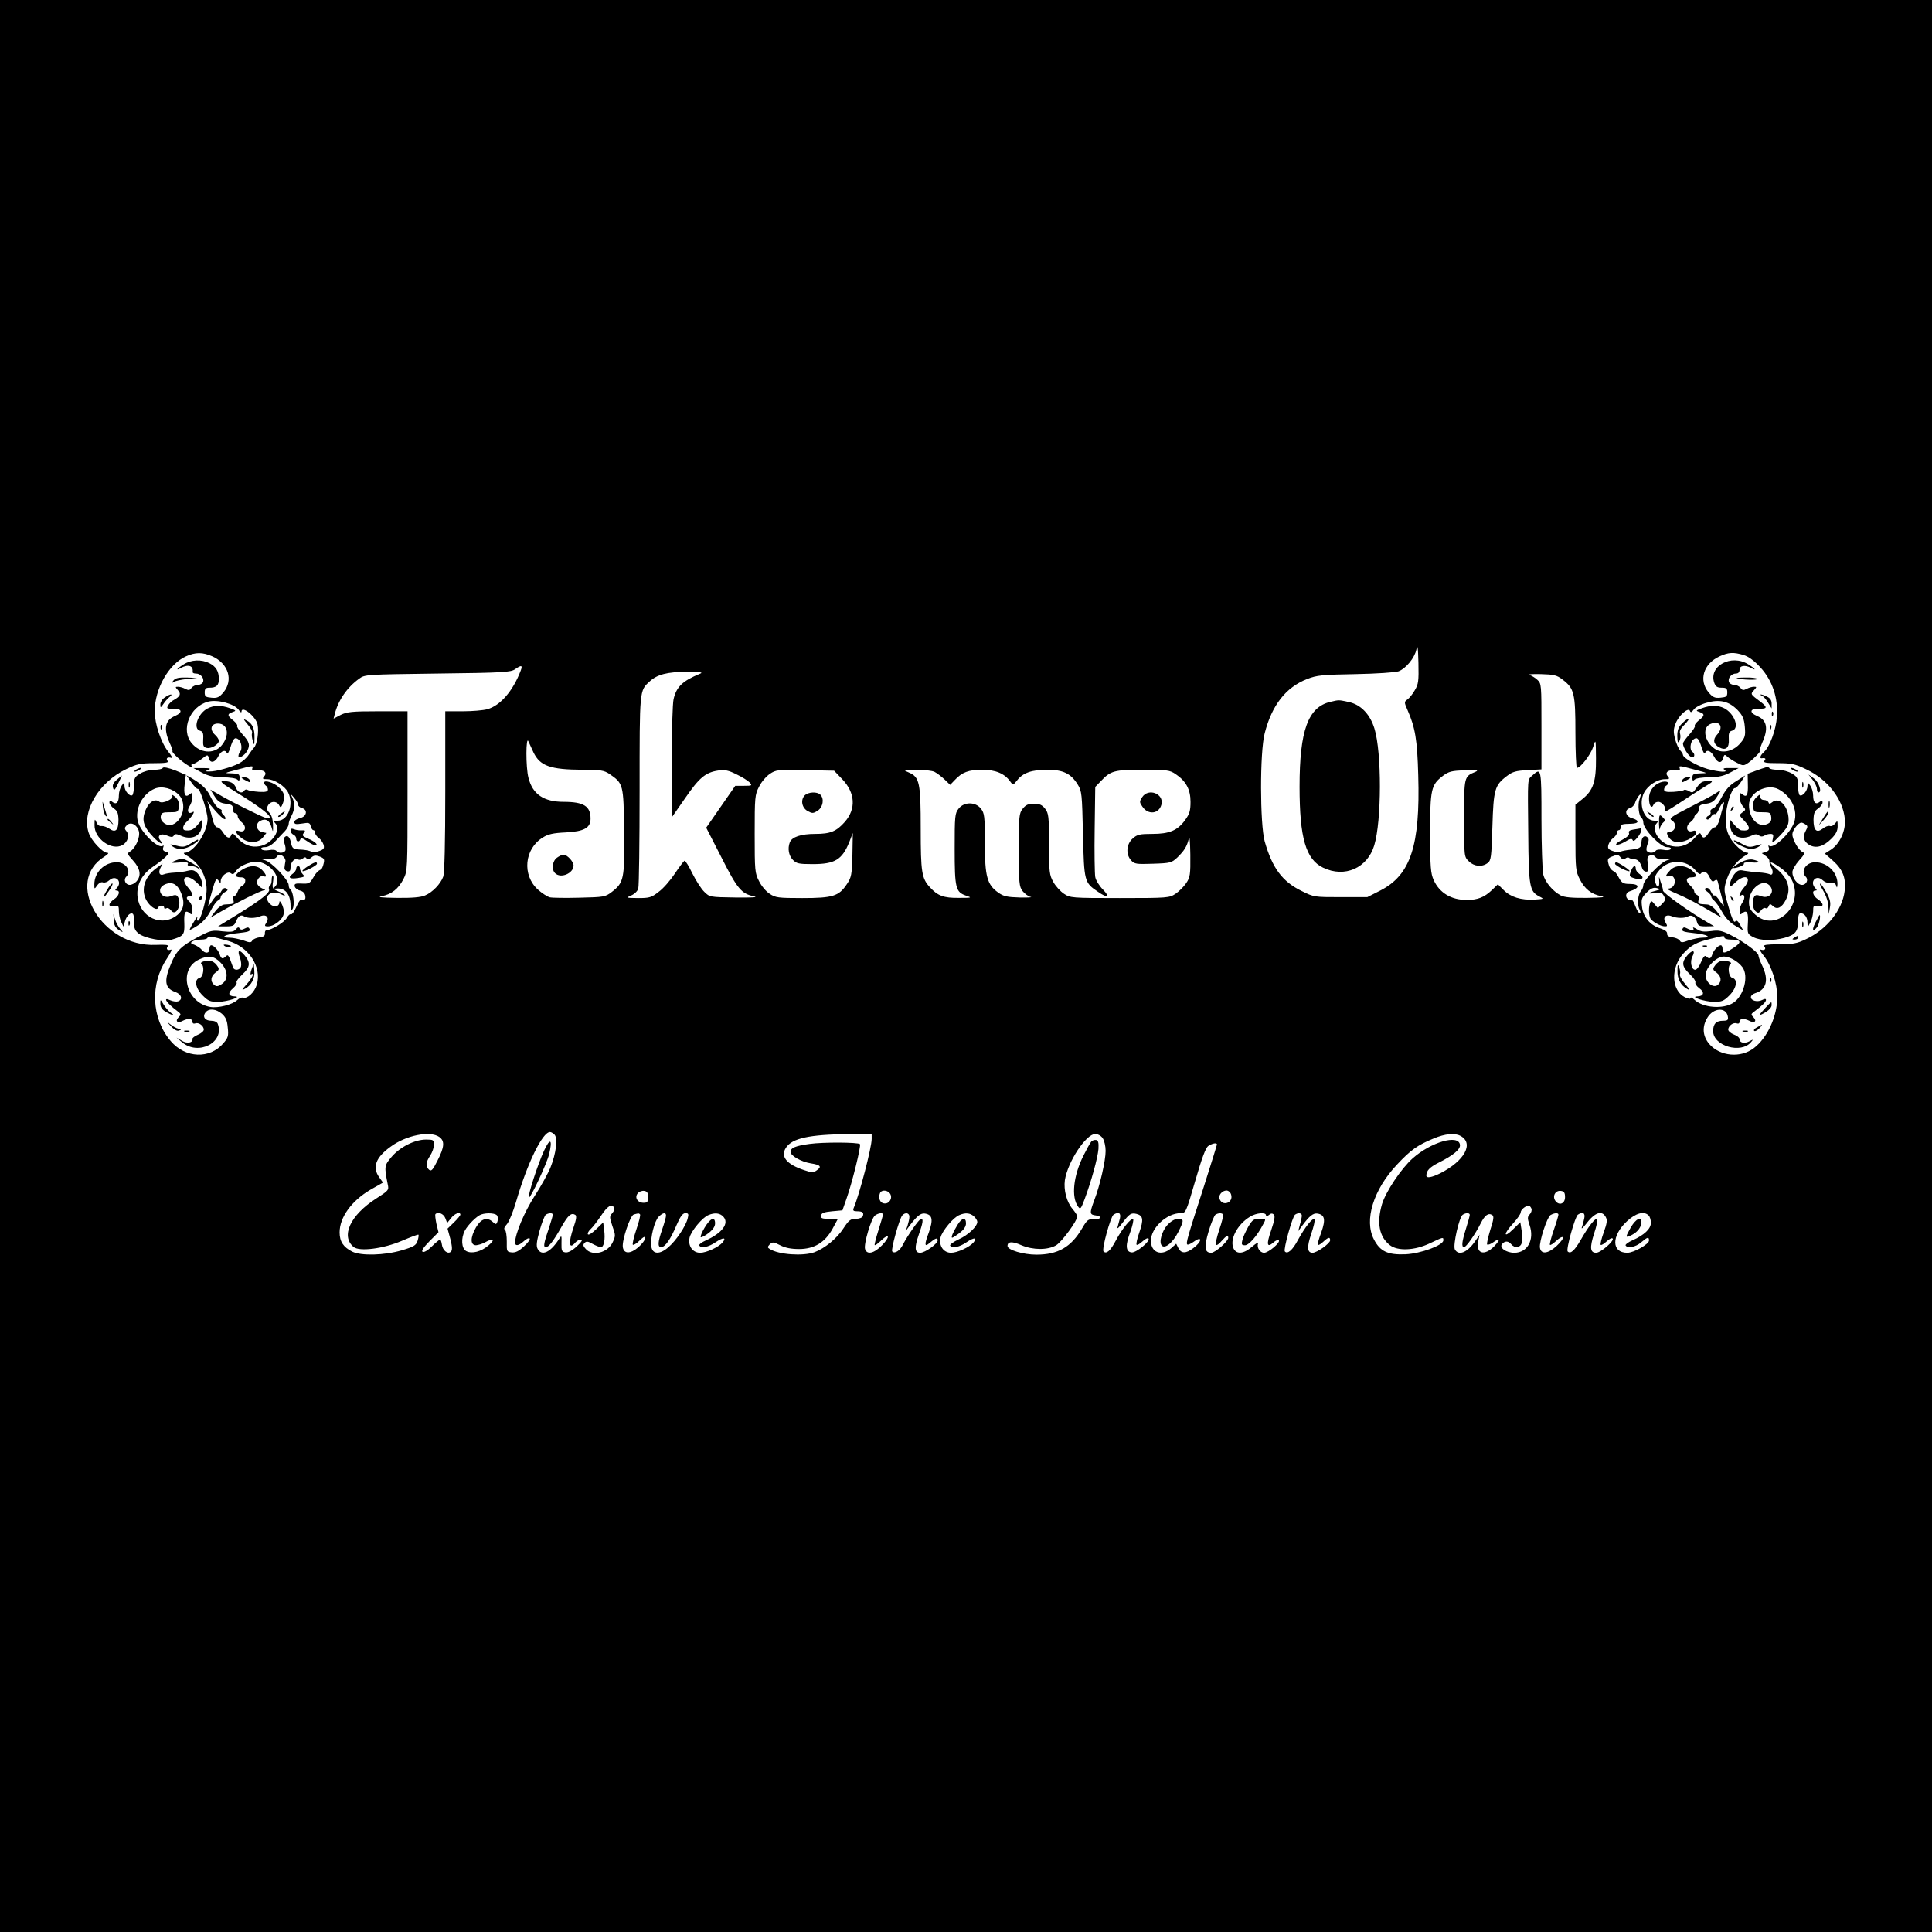 <?xml version="1.0" standalone="no"?>
<!DOCTYPE svg PUBLIC "-//W3C//DTD SVG 20010904//EN"
 "http://www.w3.org/TR/2001/REC-SVG-20010904/DTD/svg10.dtd">
<svg version="1.0" xmlns="http://www.w3.org/2000/svg"
 width="1024pt" height="1024pt" viewBox="0 0 1024 1024"
 preserveAspectRatio="xMidYMid meet">
<g transform="translate(0,1024) scale(0.1,-0.1)"
fill="#000000" stroke="none">
<path d="M0 5120 l0 -5120 5120 0 5120 0 0 5120 0 5120 -5120 0 -5120 0 0
-5120z m7499 1462 c-11 -20 -29 -42 -39 -49 -18 -13 -18 -15 0 -56 41 -93 52
-158 57 -347 11 -373 -41 -528 -201 -610 l-69 -35 -141 0 c-140 0 -142 0 -208
33 -102 50 -155 122 -195 263 -25 92 -26 472 0 572 38 149 112 244 225 288 51
20 79 23 257 26 110 2 212 9 228 15 39 15 85 71 94 115 6 30 9 14 11 -71 2
-96 0 -112 -19 -144z m-6373 179 c85 -39 112 -126 58 -191 -22 -26 -33 -31
-63 -28 -31 3 -36 6 -36 28 0 20 5 25 25 25 37 0 50 12 50 46 0 41 -15 66 -50
84 -41 21 -97 19 -136 -6 -36 -22 -47 -37 -15 -19 40 21 67 11 62 -22 0 -5 7
-8 18 -8 24 0 45 -25 37 -45 -3 -8 -15 -15 -27 -15 -12 0 -27 -7 -34 -16 -9
-13 -16 -14 -33 -5 -11 6 -28 11 -38 11 -16 0 -16 -1 -1 -18 18 -20 12 -33
-20 -51 -13 -6 -27 -20 -32 -30 -9 -16 -6 -18 26 -17 48 1 54 -20 10 -39 -52
-22 -61 -67 -28 -142 11 -23 17 -43 15 -45 -2 -3 9 -16 24 -30 34 -32 89 -67
79 -50 -5 7 -3 12 4 12 7 0 27 12 46 26 34 26 34 26 40 5 7 -29 34 -23 51 12
14 28 37 36 45 15 2 -7 10 5 17 27 16 52 25 61 45 45 15 -13 20 -51 8 -64 -4
-3 -8 -13 -9 -21 -3 -20 32 -1 46 25 17 31 12 48 -25 88 -19 22 -32 42 -28 45
3 4 -6 16 -20 28 -33 25 -34 35 -4 45 20 7 20 8 -13 20 -48 17 -85 17 -120 -1
-52 -27 -79 -108 -40 -118 15 -4 19 -13 17 -45 -2 -34 1 -42 18 -46 23 -6 65
18 65 38 0 7 -9 21 -20 31 -31 28 -22 60 15 60 55 0 64 -66 17 -119 -41 -44
-112 -38 -156 15 -59 70 -11 194 87 220 49 13 139 -11 162 -43 8 -13 15 -17
15 -10 0 35 76 -25 85 -68 8 -37 -2 -106 -19 -123 -6 -6 -19 -24 -29 -39 -9
-15 -32 -35 -50 -44 -40 -21 -124 -44 -157 -43 -23 0 -23 1 -5 9 15 6 7 9 -30
9 l-50 0 45 -24 c34 -18 61 -24 110 -25 38 0 71 -5 78 -12 9 -9 12 -7 12 10 0
19 -6 22 -42 23 -42 1 -41 1 27 19 86 23 88 23 82 7 -3 -9 3 -12 22 -10 38 5
59 -11 42 -31 -12 -14 -10 -16 16 -16 36 0 93 -36 110 -70 32 -63 0 -150 -55
-150 -20 0 -23 -3 -14 -12 35 -35 -15 -111 -82 -123 -45 -9 -88 8 -120 46 -19
22 -25 25 -30 14 -8 -23 -24 -18 -44 13 -9 15 -23 27 -31 27 -9 0 -19 19 -26
50 -7 28 -16 59 -19 70 l-8 20 16 -20 c42 -52 76 -84 80 -76 3 5 -1 14 -9 21
-8 7 -13 16 -10 20 3 5 -3 11 -13 14 -10 4 -29 29 -43 57 -18 39 -37 61 -80
90 -60 41 -172 84 -177 68 -2 -5 -22 -9 -45 -9 -24 0 -56 -9 -74 -20 -29 -17
-33 -25 -33 -64 0 -25 -4 -47 -9 -51 -14 -8 -41 23 -41 48 -1 22 -1 22 -15 3
-8 -11 -15 -34 -15 -52 0 -38 -14 -51 -35 -34 -12 10 -15 9 -15 -4 0 -8 11
-22 23 -31 19 -12 24 -25 25 -60 0 -55 -15 -71 -49 -47 -13 9 -32 15 -42 14
-10 -2 -21 6 -26 20 -9 20 -10 18 -10 -15 -2 -72 91 -138 148 -106 29 16 39
53 20 75 -10 12 -9 18 3 30 21 21 55 3 64 -32 8 -31 -17 -88 -45 -106 -19 -12
-18 -13 15 -50 38 -42 44 -80 17 -110 -9 -10 -25 -18 -35 -18 -23 0 -35 27
-19 43 29 29 -1 77 -50 77 -65 0 -119 -53 -119 -117 0 -27 0 -27 15 -6 9 13
22 20 31 16 8 -3 23 2 34 12 35 31 71 -10 38 -43 -9 -9 -9 -12 0 -12 21 0 13
-29 -13 -46 -14 -9 -25 -22 -25 -29 0 -8 9 -10 25 -7 22 4 25 1 25 -26 0 -17
5 -43 12 -57 l12 -26 10 33 c6 18 19 34 29 36 14 3 17 -4 17 -42 0 -36 5 -48
25 -64 31 -25 134 -44 173 -33 65 19 71 26 69 87 -3 59 5 73 28 54 13 -10 15
-8 15 18 0 16 -7 35 -15 42 -8 7 -15 16 -15 21 0 5 7 9 15 9 22 0 19 14 -11
49 -43 52 -3 73 48 24 l28 -27 0 25 c0 14 -10 36 -21 48 -18 19 -27 22 -53 16
-17 -5 -49 -9 -71 -10 -22 -1 -47 -5 -56 -9 -23 -10 -32 9 -18 35 l11 22 -30
-22 c-64 -45 -87 -113 -57 -171 18 -34 57 -60 63 -41 5 14 32 15 32 0 0 -5 5
-7 12 -3 6 4 17 -1 24 -11 27 -37 61 33 36 73 -7 10 -15 10 -37 2 -47 -18 -80
36 -36 60 43 22 75 4 95 -54 18 -51 5 -89 -39 -116 -88 -54 -197 14 -197 125
0 56 31 107 85 143 23 15 51 37 63 49 22 22 22 22 2 29 -13 4 -17 11 -13 22 3
9 3 13 -1 10 -22 -22 -117 69 -133 127 -18 66 24 148 89 175 39 16 96 1 129
-34 42 -45 22 -135 -36 -157 -28 -10 -65 16 -61 44 3 19 10 22 48 22 43 0 45
1 48 31 2 21 -4 36 -19 50 -12 10 -19 14 -16 7 10 -17 -52 -46 -69 -32 -21 17
-51 1 -68 -35 -28 -59 -19 -94 37 -153 31 -33 61 -47 37 -18 -21 25 2 42 36
26 22 -9 29 -9 35 0 6 10 13 10 34 1 62 -29 115 -2 115 58 l0 25 -23 -27 c-21
-25 -35 -32 -64 -29 -20 2 -15 26 8 47 24 22 48 60 30 50 -22 -14 -33 5 -17
30 9 13 16 35 16 50 0 23 -2 25 -15 14 -24 -20 -33 -1 -26 55 l6 50 28 -40
c15 -22 31 -38 35 -36 11 5 51 -119 52 -159 0 -71 -73 -179 -122 -180 -7 0 -4
-5 7 -12 68 -37 110 -107 110 -183 0 -52 -32 -165 -46 -165 -5 0 -6 8 -3 18 3
9 -5 -1 -18 -23 -14 -22 -24 -41 -22 -43 1 -2 21 9 44 24 26 17 51 46 66 76
14 27 31 51 39 55 8 3 15 11 15 19 0 7 10 18 21 25 17 9 19 13 8 20 -9 5 -17
1 -26 -14 -6 -12 -15 -22 -20 -21 -4 1 -18 -15 -31 -35 -25 -39 -25 -39 4 63
16 58 22 65 34 46 8 -13 10 -13 10 1 0 25 37 54 53 41 10 -8 16 -6 26 9 21 34
92 60 131 49 69 -20 113 -93 78 -129 -11 -10 -10 -12 2 -11 50 7 80 -27 80
-92 1 -28 2 -30 11 -15 12 20 3 93 -12 103 -5 3 -9 13 -9 23 0 26 -88 120
-124 131 -30 9 -30 10 9 6 28 -2 44 2 52 13 9 13 16 14 30 5 10 -7 17 -19 16
-28 -2 -9 -4 -24 -5 -33 -2 -10 5 -19 15 -21 12 -3 17 3 17 21 0 28 23 52 40
42 6 -4 17 -2 25 5 10 8 15 8 20 0 5 -8 12 -6 25 5 14 12 23 13 45 5 23 -9 26
-14 20 -38 -3 -15 -10 -28 -13 -30 -16 -6 -28 -19 -44 -47 -15 -26 -22 -30
-58 -28 -34 2 -41 -1 -38 -15 2 -9 14 -19 28 -22 16 -4 26 -14 28 -28 3 -20
-2 -24 -24 -21 -4 0 -15 -18 -25 -41 -10 -23 -23 -39 -27 -36 -5 3 -15 -6 -22
-19 -12 -23 -82 -65 -107 -65 -6 0 -10 -8 -9 -17 1 -13 -8 -19 -29 -21 -16 -2
-33 -10 -38 -17 -6 -12 -14 -12 -48 1 -23 7 -54 14 -70 14 -57 0 -28 18 40 24
55 6 69 10 64 21 -4 11 -10 12 -25 4 -15 -8 -22 -8 -28 0 -5 9 -11 7 -20 -5
-12 -13 -25 -15 -72 -10 -54 7 -63 4 -126 -29 -92 -49 -117 -73 -146 -144 -39
-91 -32 -130 24 -149 32 -12 40 -39 14 -49 -8 -3 -26 -1 -40 5 -44 21 -24 -12
35 -56 22 -17 22 -19 7 -34 -20 -21 -4 -33 23 -18 28 14 51 12 51 -5 0 -9 6
-12 15 -9 18 7 45 -13 45 -33 0 -8 -14 -20 -31 -27 -17 -7 -30 -17 -29 -22 4
-21 -29 -27 -56 -10 l-29 17 30 -25 c86 -73 227 -1 189 98 -4 10 -18 16 -35
16 -33 0 -48 22 -29 45 18 22 55 18 86 -8 20 -18 28 -35 31 -73 5 -44 2 -54
-23 -83 -71 -85 -202 -80 -279 11 -103 121 -111 303 -20 438 19 29 29 50 21
47 -18 -7 -28 3 -17 17 7 8 -11 10 -63 8 -288 -13 -490 336 -271 469 18 11 23
19 14 19 -25 0 -86 65 -99 106 -38 114 53 268 200 338 56 27 76 31 147 31 58
0 79 3 72 11 -12 14 -1 24 19 17 9 -4 2 11 -17 34 -38 48 -71 146 -71 213 0
119 74 250 165 291 51 23 89 23 141 0z m8116 7 c26 -8 56 -30 89 -66 63 -69
94 -161 87 -260 -5 -72 -38 -160 -69 -188 -19 -17 -25 -35 -11 -33 18 3 24 -2
14 -13 -8 -10 7 -13 71 -13 71 0 91 -4 149 -32 115 -54 196 -158 206 -264 6
-60 -26 -131 -73 -162 l-33 -21 43 -38 c52 -46 70 -92 62 -160 -12 -101 -95
-205 -205 -256 -48 -23 -71 -27 -144 -27 -61 0 -84 -3 -77 -11 12 -14 1 -24
-19 -17 -9 4 -2 -11 17 -34 39 -49 71 -146 71 -217 0 -102 -52 -216 -124 -271
-70 -54 -179 -44 -236 21 -36 42 -40 93 -10 141 32 53 101 56 108 4 3 -17 -2
-21 -25 -21 -37 0 -53 -16 -53 -55 0 -79 149 -122 201 -58 13 15 12 15 -9 4
-26 -14 -52 -8 -52 11 0 8 -13 19 -30 25 -16 6 -30 18 -30 26 0 20 27 40 45
33 9 -3 15 0 15 9 0 17 23 19 51 5 27 -15 43 -3 23 18 -15 15 -15 17 7 33 41
31 59 49 59 59 0 7 -7 7 -20 0 -25 -13 -60 -4 -60 15 0 8 10 17 23 21 60 18
73 71 37 146 -11 23 -20 47 -20 54 0 16 -79 74 -149 109 -45 22 -61 26 -102
20 -38 -5 -55 -3 -75 10 -15 9 -23 12 -20 6 9 -14 -9 -14 -34 -1 -13 7 -19 6
-23 -5 -5 -11 9 -15 64 -21 68 -6 97 -24 40 -24 -16 0 -47 -7 -70 -14 -34 -13
-42 -13 -48 -1 -5 7 -21 15 -38 17 -20 2 -30 8 -29 19 1 11 -11 20 -35 28 -54
16 -92 60 -98 115 -5 40 -2 48 24 75 23 23 36 28 54 24 23 -6 22 -7 -8 -15
-43 -11 -42 -18 1 -11 28 4 36 1 45 -16 10 -17 8 -24 -10 -42 l-22 -22 -18 21
c-14 18 -18 19 -23 6 -8 -20 -8 -58 0 -79 7 -18 54 -45 79 -45 13 0 13 3 3 20
-18 28 2 47 34 33 25 -10 68 -11 85 0 18 11 41 -3 47 -29 6 -21 12 -24 49 -24
l42 1 -38 22 c-93 54 -232 153 -233 167 0 8 -4 22 -7 30 -3 8 -8 24 -11 35 -3
11 -4 5 -2 -12 3 -35 -8 -44 -18 -17 -11 27 -7 42 20 73 49 59 145 56 193 -5
12 -15 22 -20 26 -14 12 19 33 10 46 -19 10 -23 17 -27 26 -19 9 7 14 6 17 -3
2 -8 9 -34 15 -59 7 -25 14 -54 17 -65 3 -11 -5 -3 -19 17 -13 21 -27 35 -30
32 -3 -4 -11 5 -18 19 -7 16 -17 23 -26 20 -11 -4 -9 -9 7 -20 11 -8 20 -19
20 -25 0 -6 7 -16 16 -22 8 -7 28 -34 42 -60 18 -32 42 -57 70 -73 l42 -25
-17 30 c-11 20 -20 27 -25 19 -8 -13 -22 21 -46 110 -16 59 -15 65 2 117 18
52 57 100 101 124 11 6 14 12 7 12 -24 0 -74 45 -95 85 -15 29 -21 57 -20 100
0 61 32 161 49 158 5 -1 19 14 32 33 l22 34 -47 -30 c-35 -21 -56 -44 -77 -84
-15 -30 -36 -58 -47 -61 -10 -3 -16 -12 -13 -19 3 -7 -2 -16 -11 -20 -9 -3
-13 -11 -10 -17 5 -6 13 -3 22 10 8 12 18 19 23 16 4 -2 13 9 20 25 16 37 36
53 24 19 -4 -13 -13 -44 -19 -69 -7 -26 -18 -45 -26 -45 -8 0 -22 -12 -31 -27
-20 -32 -33 -35 -42 -12 -5 13 -11 10 -31 -14 -33 -39 -76 -56 -121 -47 -67
12 -117 88 -82 123 9 9 6 12 -13 12 -55 0 -87 87 -55 149 20 38 70 71 110 71
25 0 27 2 15 16 -17 20 4 36 42 31 19 -2 25 1 22 10 -6 16 -4 16 82 -7 68 -18
69 -18 28 -19 -37 -1 -43 -4 -43 -23 0 -17 3 -19 12 -10 7 7 40 12 78 12 49 1
76 7 110 25 l45 24 -45 0 c-33 1 -41 -2 -30 -9 23 -15 -25 -13 -89 4 -54 15
-131 59 -131 75 0 5 -7 16 -15 24 -8 8 -20 35 -27 60 -9 37 -9 52 3 82 16 43
69 89 76 67 4 -10 9 -8 20 7 7 11 38 28 68 36 69 20 118 9 165 -39 27 -29 34
-45 38 -89 4 -46 1 -57 -23 -85 -34 -41 -87 -56 -126 -37 -61 32 -82 115 -35
137 51 23 75 -16 36 -57 -23 -25 -18 -50 12 -66 35 -19 54 -3 51 42 -2 33 2
42 17 46 42 11 14 90 -41 119 -34 17 -72 17 -119 0 -33 -12 -33 -13 -12 -20
29 -10 28 -20 -5 -45 -14 -12 -23 -24 -20 -28 4 -3 -9 -23 -28 -45 -19 -21
-35 -43 -35 -49 0 -19 29 -67 45 -72 17 -7 21 18 5 28 -15 9 -12 51 5 65 20
16 29 7 45 -45 7 -22 15 -34 17 -27 8 22 32 13 48 -18 18 -35 40 -39 48 -8 6
20 8 21 24 6 10 -9 33 -23 51 -32 31 -16 34 -16 60 2 30 22 68 62 59 62 -3 0
3 19 13 43 34 75 26 120 -27 142 -44 19 -38 40 11 39 43 -2 45 7 9 35 -56 42
-56 41 -37 62 16 18 16 19 0 19 -10 0 -27 -5 -38 -11 -17 -9 -24 -8 -33 5 -7
9 -22 16 -34 16 -12 0 -24 7 -27 15 -8 20 13 45 37 45 12 0 19 7 19 20 0 22
28 27 61 10 32 -18 21 -3 -15 19 -90 56 -211 -9 -180 -98 7 -20 16 -26 39 -26
25 0 30 -4 30 -25 0 -22 -5 -25 -36 -28 -30 -3 -41 2 -63 28 -54 65 -27 152
58 191 48 22 74 23 128 7z m-6482 -82 c-41 -108 -108 -186 -177 -205 -21 -6
-80 -11 -130 -11 l-93 0 0 -424 c0 -276 -4 -435 -11 -453 -14 -38 -57 -83 -96
-99 -22 -10 -70 -14 -150 -13 -81 1 -106 4 -80 9 52 10 88 38 115 90 22 44 22
48 22 467 l0 423 -158 0 c-136 0 -163 -3 -196 -19 l-38 -20 6 23 c18 74 66
143 130 189 30 22 37 22 416 27 346 4 388 7 410 23 33 23 41 22 30 -7z m950
-17 c-92 -38 -125 -69 -140 -135 -5 -21 -10 -171 -10 -333 l0 -294 71 102 c75
109 108 137 176 147 35 5 54 1 96 -20 30 -14 61 -34 70 -43 15 -17 13 -18 -30
-18 l-46 0 -77 -111 -77 -111 81 -158 c85 -168 106 -192 173 -206 24 -5 -12
-7 -99 -6 -135 2 -137 2 -165 30 -16 15 -44 59 -63 97 -19 39 -37 69 -42 68
-4 -2 -27 -32 -51 -68 -24 -36 -62 -80 -86 -97 -38 -30 -49 -33 -109 -33 -65
1 -66 1 -36 14 18 8 34 24 37 37 4 13 7 248 7 522 0 536 -1 525 53 575 40 37
93 51 197 51 74 0 89 -3 70 -10z m4572 -31 c62 -47 68 -73 68 -282 0 -102 4
-186 8 -186 19 0 73 70 86 111 14 44 14 44 15 -61 1 -123 -15 -170 -73 -216
l-36 -29 0 -175 c0 -163 2 -179 23 -220 26 -52 62 -80 114 -90 27 -5 4 -8 -75
-9 -80 -1 -121 3 -140 13 -43 23 -83 71 -93 112 -4 22 -9 153 -9 292 0 270 -1
275 -48 232 -27 -25 -25 -2 -22 -310 2 -278 7 -305 58 -331 27 -14 26 -14 -25
-17 -71 -4 -126 13 -163 50 l-31 31 -32 -31 c-40 -38 -75 -52 -133 -52 -82 0
-144 37 -175 105 -16 35 -19 68 -19 248 0 235 5 257 68 305 31 23 46 27 116
29 64 2 76 1 56 -8 -60 -25 -60 -24 -60 -246 0 -203 0 -204 25 -228 28 -28 70
-32 100 -9 18 14 20 30 25 192 6 198 12 220 77 269 30 23 48 28 110 31 l73 4
0 227 c0 223 0 228 -22 248 -13 12 -32 23 -43 26 -11 3 16 5 61 4 70 -2 85 -5
116 -29z m-5454 -387 c35 -71 89 -90 258 -91 98 0 115 -3 144 -22 74 -51 75
-54 78 -304 3 -252 -1 -272 -66 -322 -34 -26 -42 -27 -170 -30 -74 -2 -145 -1
-158 2 -14 4 -42 22 -63 41 -85 77 -72 216 26 276 28 18 56 24 122 27 97 5
131 24 131 73 0 66 -36 89 -142 89 -106 0 -165 40 -187 127 -15 56 -14 229 0
193 6 -14 18 -40 27 -59z m1637 -142 c68 -72 73 -156 13 -225 -45 -51 -77 -64
-158 -64 -74 0 -123 -16 -134 -45 -12 -32 -6 -69 16 -92 19 -20 31 -23 105
-23 118 0 156 23 194 116 l19 49 -2 -116 c-3 -106 -5 -119 -30 -156 -42 -63
-74 -73 -236 -73 -128 0 -142 2 -173 23 -19 12 -44 42 -56 67 -22 42 -23 56
-23 250 0 194 1 208 23 250 12 25 38 55 57 68 33 22 42 23 188 20 l153 -3 44
-46z m488 40 c12 -6 36 -24 53 -40 l30 -29 25 26 c38 41 73 54 145 54 71 0
119 -20 149 -63 14 -20 14 -20 36 7 31 40 77 56 160 56 84 0 125 -20 161 -78
22 -35 23 -49 28 -264 6 -251 7 -256 80 -305 50 -35 65 -28 26 12 -19 19 -38
49 -41 67 -3 18 -5 133 -3 255 l3 222 30 31 c52 55 71 60 223 60 128 0 142 -2
173 -23 55 -37 79 -81 79 -147 0 -47 -5 -64 -29 -97 -40 -55 -83 -73 -174 -73
-65 0 -80 -3 -103 -24 -34 -29 -38 -84 -9 -116 18 -20 28 -21 117 -18 92 3 98
5 128 33 36 35 51 58 61 100 4 18 7 -15 8 -86 1 -105 -1 -119 -22 -150 -12
-18 -38 -44 -56 -56 -33 -22 -40 -23 -296 -23 -256 0 -263 1 -296 23 -18 12
-44 40 -56 62 -21 37 -23 53 -23 201 0 148 -2 163 -21 188 -16 20 -29 26 -59
26 -30 0 -43 -6 -59 -26 -20 -25 -21 -40 -21 -219 0 -178 2 -194 20 -218 11
-14 30 -28 43 -31 12 -2 -14 -4 -58 -3 -67 2 -86 6 -114 26 -59 42 -71 85 -71
262 0 143 -2 159 -21 183 -29 37 -89 37 -118 0 -20 -25 -21 -40 -21 -213 0
-208 5 -229 60 -248 33 -11 32 -12 -38 -12 -80 -1 -112 11 -153 56 -44 47 -49
81 -49 310 0 243 -6 274 -62 298 -33 14 -32 14 40 15 40 0 83 -5 95 -11z
m-3373 -174 c0 -7 9 -15 20 -18 33 -8 26 -46 -10 -53 -17 -4 -30 -13 -30 -21
0 -12 9 -13 41 -8 36 6 41 5 46 -14 3 -12 9 -21 14 -21 5 0 9 -6 9 -14 0 -7 9
-20 19 -27 11 -8 22 -24 26 -36 5 -19 1 -25 -21 -33 -15 -6 -35 -8 -43 -4 -17
7 -31 10 -74 12 -22 2 -29 8 -34 32 -6 34 -20 47 -34 33 -6 -6 -6 -19 -1 -34
5 -13 7 -30 5 -36 -6 -16 -39 -17 -48 -3 -4 6 -21 8 -40 4 -19 -3 -35 -1 -39
5 -5 7 3 11 19 11 16 0 37 12 56 33 16 17 38 41 49 52 11 12 20 28 20 37 0 9
7 29 15 44 18 34 19 67 4 97 -10 21 -9 21 10 -2 12 -13 21 -29 21 -36z m7110
29 c-11 -28 -4 -90 11 -100 5 -3 9 -14 9 -24 0 -35 91 -130 125 -130 16 0 24
-4 20 -10 -4 -6 -21 -8 -40 -4 -19 3 -35 1 -39 -5 -10 -15 -43 -14 -49 2 -2 6
1 22 6 35 7 16 7 26 0 33 -16 16 -33 2 -33 -27 0 -27 -10 -33 -61 -38 -19 -2
-41 -6 -50 -10 -8 -4 -28 -2 -43 4 -22 8 -26 14 -21 33 4 12 15 28 26 36 10 7
19 20 19 27 0 8 5 14 10 14 6 0 10 7 10 15 0 16 6 18 57 19 41 1 43 18 4 29
-36 9 -44 46 -11 54 10 3 22 15 26 27 6 20 23 46 30 46 2 0 -1 -12 -6 -26z
m-100 -309 c9 -11 16 -12 25 -5 6 5 15 7 18 4 4 -4 16 -7 28 -8 21 -1 32 -13
43 -48 3 -10 12 -18 21 -18 12 0 14 8 9 40 -5 32 -3 41 11 46 11 5 22 1 29 -8
7 -10 24 -14 51 -11 38 3 39 2 10 -7 -35 -11 -125 -106 -125 -131 0 -10 -6
-24 -12 -31 -17 -18 -22 -72 -8 -98 6 -12 7 -20 1 -20 -5 0 -15 15 -22 34 -7
19 -15 35 -18 34 -34 -3 -45 38 -13 48 55 17 55 39 -1 39 -32 0 -41 5 -55 30
-9 17 -19 31 -22 33 -22 11 -29 21 -35 45 -6 22 -3 28 16 36 33 13 35 13 49
-4z m-7381 -442 c109 -30 180 -138 152 -232 -12 -41 -50 -76 -73 -69 -7 3 -21
-3 -31 -13 -26 -24 -100 -43 -142 -36 -129 21 -173 198 -61 251 51 24 80 20
115 -16 40 -41 43 -90 6 -114 -20 -13 -28 -14 -40 -4 -22 18 -18 46 7 65 18
12 21 19 12 32 -17 27 -39 36 -69 29 -16 -4 -24 -10 -18 -14 18 -12 12 -70 -9
-75 -30 -8 -23 -54 16 -93 30 -30 40 -34 83 -34 50 1 130 28 86 29 -33 1 -37
18 -9 42 14 12 23 26 20 31 -4 5 10 24 30 43 42 38 45 63 12 102 -29 34 -40
28 -24 -14 6 -16 8 -37 5 -47 -7 -19 -36 -22 -42 -3 -23 65 -26 70 -37 59 -17
-17 -26 -15 -33 8 -7 23 -32 50 -46 50 -5 0 -9 -9 -9 -20 0 -24 -22 -26 -41
-4 -7 9 -24 20 -38 26 -21 7 -23 11 -11 18 8 6 30 10 48 10 17 0 32 5 32 10 0
11 20 8 109 -17z m7931 17 c0 -5 15 -10 33 -10 56 0 61 -14 16 -43 -49 -32
-59 -33 -59 -7 0 11 -4 20 -9 20 -14 0 -39 -27 -46 -50 -7 -22 -16 -25 -32 -9
-7 7 -15 -2 -27 -30 -9 -23 -23 -41 -31 -41 -20 0 -29 43 -15 70 18 34 1 38
-26 7 -33 -38 -30 -59 11 -99 20 -18 33 -38 31 -45 -3 -7 7 -21 21 -31 29 -21
24 -42 -10 -43 -44 -1 36 -28 87 -29 42 0 52 4 82 34 39 39 46 85 16 93 -21 5
-27 63 -9 75 6 4 -2 10 -18 14 -30 7 -52 -2 -69 -29 -9 -13 -6 -20 12 -32 25
-19 29 -47 7 -65 -24 -20 -65 12 -65 51 0 41 56 99 97 99 30 0 75 -25 98 -56
35 -47 8 -152 -48 -189 -54 -35 -160 -27 -206 16 -12 11 -21 15 -21 9 0 -6
-12 -4 -31 5 -71 37 -75 156 -7 231 40 44 70 60 145 78 73 18 73 18 73 6z
m-6200 -1045 c17 -21 7 -99 -22 -172 -13 -32 -51 -101 -85 -153 -54 -84 -103
-201 -103 -246 0 -20 20 -17 47 8 13 12 26 18 30 14 5 -4 -9 -23 -30 -42 -28
-26 -45 -34 -65 -32 -26 3 -27 5 -26 58 0 30 -4 58 -10 62 -7 4 -3 15 11 30
11 13 33 66 48 118 59 203 140 370 180 370 7 0 18 -7 25 -15z m-612 -11 c30
-21 28 -53 -9 -125 -25 -50 -33 -59 -45 -49 -19 17 -18 39 6 75 11 17 20 42
20 58 0 25 -3 27 -42 27 -60 0 -137 -39 -182 -91 -39 -46 -40 -51 -21 -146 7
-31 5 -33 -62 -76 -136 -87 -188 -199 -119 -256 31 -26 159 -9 255 32 47 20
86 35 89 33 2 -3 0 -17 -5 -33 -8 -24 -20 -31 -84 -50 -92 -27 -215 -30 -262
-7 -47 24 -67 53 -67 102 0 80 63 167 163 226 l67 38 -20 28 c-38 53 -19 105
60 162 82 61 209 86 258 52z m2292 -11 c0 -45 -64 -291 -95 -365 -6 -14 -2
-18 17 -18 30 0 38 -7 31 -26 -3 -8 -19 -14 -37 -14 -28 0 -37 -7 -66 -51 -34
-53 -98 -105 -153 -126 -61 -22 -190 -13 -237 17 -13 8 -13 11 0 25 14 13 20
13 55 -5 27 -14 59 -20 100 -20 81 0 138 35 178 108 l28 52 -46 0 c-39 0 -46
3 -43 18 2 13 16 18 58 22 l55 5 21 60 c31 87 79 283 72 291 -10 10 -195 11
-267 1 -74 -10 -101 -21 -101 -42 0 -21 57 -53 107 -61 52 -8 60 -18 32 -37
-18 -13 -26 -13 -67 1 -94 31 -127 73 -96 119 32 50 124 70 332 72 l122 1 0
-27z m1224 5 c9 -12 16 -43 16 -68 0 -52 -30 -183 -60 -261 -26 -70 -25 -77 8
-81 37 -4 25 -24 -13 -21 -26 3 -34 -3 -60 -48 -58 -99 -128 -139 -242 -139
-69 0 -153 25 -153 46 0 24 24 26 74 4 62 -26 140 -26 184 0 30 18 112 130
112 153 0 5 -11 22 -25 39 -32 37 -48 101 -41 153 15 97 112 245 162 245 12 0
30 -10 38 -22z m1896 12 c74 -39 23 -133 -107 -199 -45 -22 -73 -27 -73 -12 0
26 17 44 64 68 80 40 118 72 114 96 -8 56 -153 14 -250 -72 -61 -54 -143 -177
-163 -243 -29 -99 -15 -173 41 -217 42 -33 132 -29 212 9 74 35 72 34 72 16 0
-26 -119 -70 -200 -74 -94 -4 -135 15 -168 79 -53 101 -3 264 123 397 73 78
109 103 194 138 60 25 111 30 141 14z m-1290 -46 c0 -3 -31 -103 -69 -222 -88
-272 -96 -301 -88 -308 3 -3 20 4 36 16 45 32 42 -1 -4 -35 -39 -30 -65 -30
-80 1 l-11 22 -27 -24 c-51 -44 -107 -23 -107 40 0 68 84 146 157 146 28 0 29
3 78 171 35 121 55 175 69 185 21 14 46 19 46 8z m-3015 -279 c0 -25 -4 -30
-24 -30 -32 0 -49 28 -31 50 7 9 23 15 34 13 16 -2 21 -10 21 -33z m1284 16
c13 -24 -8 -55 -35 -49 -20 3 -30 29 -20 54 8 20 43 17 55 -5z m1806 -2 c14
-43 -45 -66 -61 -24 -8 19 13 45 37 45 10 0 21 -10 24 -21z m1770 -14 c0 -35
-31 -47 -51 -20 -18 25 0 57 29 53 17 -2 22 -10 22 -33z m-5040 -56 c4 -5 -1
-19 -10 -29 -15 -17 -15 -21 1 -69 17 -47 17 -52 1 -86 -26 -55 -106 -75 -142
-35 -15 16 -16 23 -6 33 9 9 18 8 42 -6 17 -9 36 -17 44 -17 16 0 24 41 17 92
l-5 39 -37 -36 c-21 -20 -40 -33 -44 -27 -3 5 3 17 14 27 11 10 36 42 56 72
34 51 56 65 69 42z m4862 -5 c3 -8 -1 -22 -9 -30 -13 -14 -13 -21 -1 -57 27
-78 -11 -147 -81 -147 -43 0 -81 27 -65 46 15 18 33 18 49 -1 18 -22 48 -18
55 6 4 12 4 41 0 66 l-7 45 -39 -38 c-51 -50 -51 -24 1 32 22 24 40 50 40 58
0 14 25 35 43 36 4 0 10 -7 14 -16z m-5757 -50 l10 -26 21 26 c19 25 49 35 49
18 0 -4 -15 -23 -34 -41 l-34 -33 15 -55 c10 -40 11 -59 3 -67 -16 -16 -44 6
-48 38 -2 14 -6 26 -10 26 -3 0 -23 -16 -43 -36 -22 -22 -42 -33 -49 -29 -8 5
4 23 36 56 l48 48 -11 45 c-5 25 -8 48 -5 51 14 14 43 2 52 -21z m276 11 c4
-8 3 -22 0 -31 -6 -15 -8 -15 -25 0 -30 27 -62 16 -88 -29 -31 -54 -31 -95 0
-95 12 1 33 7 47 15 44 25 57 16 20 -15 -39 -34 -89 -47 -119 -31 -25 14 -29
67 -7 109 16 30 63 77 86 85 32 11 81 7 86 -8z m294 7 c0 -5 -8 -33 -18 -63
-30 -88 -34 -109 -19 -109 16 0 41 33 85 111 33 58 50 73 71 60 8 -5 6 -23 -9
-66 -29 -84 -24 -121 10 -80 7 8 20 15 29 15 11 0 4 -12 -22 -36 -25 -23 -46
-34 -60 -32 -19 3 -22 9 -21 48 1 44 1 44 -15 20 -44 -68 -90 -89 -111 -50 -9
16 -6 39 10 98 12 42 27 80 33 84 16 10 37 10 37 0z m462 2 c4 -3 -5 -39 -19
-80 -14 -41 -22 -78 -19 -81 3 -4 20 6 36 22 22 21 30 24 30 13 0 -9 -16 -30
-36 -48 -43 -37 -77 -37 -83 0 -5 36 39 168 58 173 26 7 27 7 33 1z m138 -7
c0 -8 -9 -40 -20 -72 -24 -69 -25 -95 -6 -95 21 0 50 41 81 115 21 48 33 65
48 65 16 0 18 -5 12 -27 -9 -40 -61 -118 -102 -153 -46 -41 -86 -39 -91 5 -6
44 17 134 39 156 22 22 39 25 39 6z m304 -6 c32 -35 -6 -86 -92 -125 -23 -10
-39 -23 -36 -27 10 -17 49 -9 87 17 40 27 59 26 37 -1 -21 -25 -86 -55 -119
-55 -40 0 -66 37 -56 81 8 34 68 107 100 119 33 14 61 11 79 -9z m846 12 c0
-5 -11 -42 -24 -83 -13 -41 -22 -77 -20 -79 2 -3 18 8 34 24 45 43 49 20 5
-25 -43 -44 -80 -52 -90 -20 -8 25 32 162 53 178 18 13 42 16 42 5z m140 -12
c0 -11 -5 -32 -10 -48 l-10 -28 22 30 c39 51 58 66 80 63 40 -6 45 -32 21
-100 -25 -66 -23 -80 4 -56 31 26 43 30 43 14 0 -18 -67 -66 -93 -66 -29 0
-31 28 -8 94 23 65 26 86 13 86 -10 0 -72 -89 -96 -136 -16 -33 -44 -51 -57
-37 -8 9 37 171 53 191 16 18 38 14 38 -7z m342 2 c10 -9 18 -22 18 -29 0 -24
-48 -70 -99 -93 -28 -13 -48 -28 -45 -33 10 -16 50 -8 87 18 40 27 59 26 37
-1 -21 -25 -86 -55 -119 -55 -40 0 -66 37 -56 81 8 34 68 107 100 119 32 14
57 11 77 -7z m774 -10 c-4 -16 -10 -37 -13 -48 -3 -11 8 -1 25 22 38 50 47 56
76 49 35 -9 38 -30 15 -97 -12 -33 -18 -63 -15 -66 3 -4 17 4 31 17 14 13 28
20 32 16 13 -13 -66 -78 -90 -74 -31 4 -33 39 -6 109 12 33 18 63 15 67 -10 9
-60 -52 -93 -115 -28 -53 -49 -71 -64 -56 -11 11 37 184 53 195 27 17 40 9 34
-19z m546 21 c4 -3 -5 -39 -19 -80 -14 -41 -22 -78 -18 -82 4 -4 17 5 30 21
26 29 35 33 35 16 0 -18 -70 -79 -90 -79 -36 0 -39 30 -14 114 13 44 30 83 36
88 15 9 32 10 40 2z m228 -5 c0 -8 5 -7 15 1 11 10 19 10 27 2 7 -7 3 -31 -15
-84 -26 -75 -22 -94 14 -62 10 9 22 14 27 10 10 -11 -55 -66 -78 -66 -22 0
-40 28 -32 50 3 8 -11 0 -32 -18 -43 -37 -80 -42 -97 -11 -24 46 17 128 86
170 33 21 85 25 85 8z m190 -2 c0 -6 -4 -28 -10 -47 l-9 -35 22 30 c37 50 57
66 79 63 40 -6 45 -32 21 -100 -13 -34 -21 -64 -18 -66 3 -3 15 4 28 16 27 25
37 28 37 8 0 -16 -70 -66 -93 -66 -29 0 -31 30 -7 101 13 38 21 72 17 76 -10
10 -49 -39 -87 -108 -29 -55 -56 -78 -70 -62 -9 10 40 185 54 195 17 12 36 9
36 -5z m890 4 c0 -5 -9 -38 -20 -73 -22 -70 -25 -98 -10 -98 11 0 59 68 88
126 22 44 41 57 61 44 10 -6 8 -23 -10 -78 -12 -40 -20 -74 -17 -78 4 -3 17 1
30 10 39 28 43 18 8 -19 -53 -54 -99 -40 -85 27 l7 33 -26 -37 c-41 -58 -86
-75 -105 -40 -11 22 23 172 42 184 17 11 37 10 37 -1z m470 1 c0 -5 -11 -42
-25 -82 -14 -40 -23 -76 -20 -78 3 -3 18 7 34 22 16 15 32 23 35 18 3 -5 -12
-26 -35 -47 -45 -41 -82 -44 -87 -8 -5 32 38 162 56 173 21 12 42 13 42 2z
m137 -19 c-3 -16 -9 -37 -13 -48 -4 -11 5 -4 20 15 48 64 86 78 107 39 9 -17
6 -33 -11 -81 -12 -33 -19 -62 -16 -66 3 -3 17 5 31 18 14 13 28 20 32 16 12
-11 -63 -76 -87 -76 -32 0 -35 27 -11 102 13 38 20 73 16 76 -9 9 -46 -38 -87
-110 -33 -57 -54 -76 -69 -61 -10 10 39 185 54 195 26 17 40 9 34 -19z m341
15 c7 -7 12 -24 12 -39 0 -32 -35 -65 -98 -93 -23 -10 -39 -23 -36 -27 10 -17
53 -9 82 16 34 29 42 31 42 10 0 -19 -80 -65 -115 -65 -84 0 -85 89 -3 166 47
44 91 57 116 32z"/>
<path d="M7051 6520 c-118 -28 -163 -151 -163 -450 0 -271 33 -385 125 -429
114 -55 235 -2 271 119 39 129 40 491 1 618 -23 76 -73 128 -136 141 -55 12
-51 12 -98 1z"/>
<path d="M919 6633 c-12 -15 -12 -16 1 -8 8 6 40 13 70 16 l55 6 -56 2 c-42 1
-60 -3 -70 -16z"/>
<path d="M873 6543 c-13 -8 -23 -25 -23 -36 0 -20 1 -20 17 3 9 14 24 30 33
37 22 18 -1 15 -27 -4z"/>
<path d="M1313 6400 c16 -18 26 -39 23 -46 -3 -7 -1 -25 4 -41 8 -26 8 -25 9
15 1 50 -11 77 -41 93 -20 11 -19 8 5 -21z"/>
<path d="M851 6384 c0 -11 3 -14 6 -6 3 7 2 16 -1 19 -3 4 -6 -2 -5 -13z"/>
<path d="M720 6160 c-8 -5 -10 -10 -5 -10 6 0 17 5 25 10 8 5 11 10 5 10 -5 0
-17 -5 -25 -10z"/>
<path d="M619 6107 c-18 -15 -24 -28 -20 -42 5 -18 9 -15 27 22 12 24 21 43
20 43 -1 -1 -13 -11 -27 -23z"/>
<path d="M1281 6116 c2 -2 14 -9 26 -15 19 -10 22 -9 17 4 -4 8 -15 15 -27 15
-11 0 -18 -2 -16 -4z"/>
<path d="M682 6080 c0 -14 2 -19 5 -12 2 6 2 18 0 25 -3 6 -5 1 -5 -13z"/>
<path d="M1255 6039 c112 -69 175 -116 175 -131 0 -5 -10 -6 -22 -3 -28 9
-184 86 -246 123 l-47 27 22 -35 c17 -28 30 -36 60 -40 32 -4 38 -9 37 -27 0
-13 5 -23 13 -23 7 0 13 -7 13 -16 0 -9 10 -24 22 -33 28 -23 18 -56 -13 -46
-29 9 -21 -13 14 -39 37 -27 85 -25 110 5 l19 24 -23 5 c-31 7 -37 45 -10 59
28 15 50 4 60 -33 8 -29 9 -29 8 14 -1 28 -8 51 -19 62 -15 15 -16 23 -8 38
13 25 46 26 59 3 8 -16 11 -15 21 11 13 35 7 56 -23 84 -25 24 -77 40 -77 24
0 -6 5 -14 10 -17 6 -3 10 -13 10 -20 0 -11 -12 -14 -48 -12 -26 2 -53 6 -59
10 -6 4 -14 3 -18 -3 -11 -18 -35 -11 -44 14 -10 26 -30 36 -69 36 -20 0 -4
-14 73 -61z"/>
<path d="M545 5966 c2 -22 9 -44 15 -50 7 -7 8 -2 1 19 -5 17 -12 39 -15 50
-3 11 -3 2 -1 -19z"/>
<path d="M1486 5925 c-11 -8 -15 -15 -9 -15 6 0 16 7 23 15 16 19 11 19 -14 0z"/>
<path d="M570 5896 c0 -2 8 -10 18 -17 15 -13 16 -12 3 4 -13 16 -21 21 -21
13z"/>
<path d="M1010 5769 c-30 -19 -40 -20 -75 -11 -36 9 -38 9 -21 -4 27 -20 65
-17 104 6 17 11 32 22 32 25 0 8 -2 7 -40 -16z"/>
<path d="M933 5680 c-33 -13 -29 -16 23 -11 32 2 44 0 40 -8 -5 -7 2 -11 16
-11 13 0 30 -6 37 -12 11 -11 13 -10 7 0 -8 13 -79 52 -93 51 -4 0 -18 -4 -30
-9z"/>
<path d="M1632 5649 c-18 -12 -31 -23 -29 -26 7 -6 77 29 77 39 0 13 -12 9
-48 -13z"/>
<path d="M1283 5630 c-39 -24 -42 -40 -8 -40 18 0 25 -5 25 -19 0 -10 -7 -21
-15 -25 -8 -3 -20 -17 -25 -31 -5 -14 -14 -25 -19 -25 -5 0 -7 -9 -4 -20 5
-20 3 -22 -46 -24 -14 -1 -34 -15 -50 -36 l-26 -34 50 29 c86 50 218 115 234
116 10 0 7 4 -7 9 -12 5 -25 16 -28 25 -8 19 15 48 33 41 19 -8 16 7 -7 32
-26 27 -65 28 -107 2z"/>
<path d="M1570 5636 c0 -8 -9 -21 -21 -29 -26 -19 -12 -28 34 -20 31 5 34 7
21 20 -7 8 -14 21 -14 29 0 8 -4 14 -10 14 -5 0 -10 -6 -10 -14z"/>
<path d="M1440 5576 c0 -14 -4 -27 -10 -31 -5 -3 -7 -12 -4 -19 7 -17 -44 -57
-171 -135 l-99 -61 42 0 c36 0 44 4 52 24 11 29 26 40 42 30 18 -12 60 -12 86
-1 32 14 52 -5 34 -33 -11 -17 -10 -20 8 -20 29 0 70 29 81 57 6 16 4 34 -5
56 -8 18 -15 25 -15 16 -1 -26 -29 -31 -51 -9 -39 39 9 77 61 50 10 -6 19 -8
19 -5 0 3 -15 12 -34 20 -32 14 -34 17 -29 50 3 19 3 35 -1 35 -3 0 -6 -11 -6
-24z"/>
<path d="M571 5529 c-30 -48 -26 -59 4 -14 15 20 24 40 21 42 -3 3 -14 -10
-25 -28z"/>
<path d="M1055 5480 c-3 -5 -1 -10 4 -10 6 0 11 5 11 10 0 6 -2 10 -4 10 -3 0
-8 -4 -11 -10z"/>
<path d="M542 5450 c0 -14 2 -19 5 -12 2 6 2 18 0 25 -3 6 -5 1 -5 -13z"/>
<path d="M603 5361 c1 -24 9 -38 27 -50 25 -15 25 -15 7 6 -10 11 -22 34 -27
49 l-9 29 2 -34z"/>
<path d="M681 5344 c0 -11 3 -14 6 -6 3 7 2 16 -1 19 -3 4 -6 -2 -5 -13z"/>
<path d="M850 4920 c0 -18 9 -31 29 -43 16 -9 33 -17 38 -17 4 0 0 5 -10 11
-10 6 -27 25 -38 42 -19 32 -19 32 -19 7z"/>
<path d="M904 4803 c19 -21 34 -29 45 -25 14 5 13 7 -4 10 -11 2 -31 14 -45
25 -20 18 -20 16 4 -10z"/>
<path d="M978 4773 c6 -2 18 -2 25 0 6 3 1 5 -13 5 -14 0 -19 -2 -12 -5z"/>
<path d="M9205 6645 c24 -8 114 -11 109 -3 -3 4 -31 8 -62 7 -31 0 -52 -2 -47
-4z"/>
<path d="M9338 6553 c8 -3 22 -19 33 -37 l19 -31 0 26 c0 18 -8 29 -25 37 -14
7 -29 12 -33 11 -4 0 -1 -3 6 -6z"/>
<path d="M9391 6454 c0 -11 3 -14 6 -6 3 7 2 16 -1 19 -3 4 -6 -2 -5 -13z"/>
<path d="M8915 6405 c-19 -18 -25 -35 -25 -67 1 -34 3 -39 11 -25 6 9 7 26 4
37 -5 14 2 29 24 50 16 17 25 30 20 30 -6 0 -21 -11 -34 -25z"/>
<path d="M9381 6384 c0 -11 3 -14 6 -6 3 7 2 16 -1 19 -3 4 -6 -2 -5 -13z"/>
<path d="M9360 6173 c-8 -2 -34 -11 -56 -19 l-41 -15 1 -55 c2 -59 -6 -73 -29
-54 -13 10 -15 8 -15 -15 0 -16 8 -37 17 -48 17 -18 17 -19 -2 -33 -18 -14
-18 -15 8 -42 39 -41 35 -58 -13 -53 -8 1 -25 14 -37 29 l-23 27 0 -25 c0 -60
53 -87 114 -59 18 9 29 9 39 1 8 -7 18 -7 27 -2 8 6 23 10 34 10 15 0 17 -5
12 -27 -6 -26 -3 -24 39 19 36 38 45 54 45 83 0 71 -50 124 -87 93 -13 -10
-17 -10 -20 0 -3 6 -13 12 -24 12 -11 0 -19 7 -19 17 0 14 -2 14 -20 -2 -14
-13 -20 -29 -18 -49 3 -30 5 -31 48 -31 41 0 45 -2 48 -26 2 -18 -3 -28 -20
-36 -49 -22 -98 28 -98 101 0 65 95 115 156 83 68 -36 104 -110 84 -174 -19
-59 -113 -147 -134 -125 -4 3 -4 -1 -1 -10 4 -11 0 -18 -15 -23 l-22 -7 21
-15 c12 -8 20 -20 19 -26 -1 -7 3 -22 10 -35 14 -24 7 -46 -10 -35 -7 3 -32 8
-57 9 -25 2 -60 6 -77 9 -26 6 -35 2 -53 -20 -11 -15 -21 -37 -21 -48 0 -19 2
-19 28 6 51 49 91 28 48 -24 -26 -30 -35 -56 -17 -44 18 10 22 -15 7 -37 -9
-12 -16 -33 -16 -46 0 -20 3 -22 15 -12 24 20 33 3 29 -55 -3 -53 -2 -56 29
-72 37 -19 103 -20 164 -4 58 16 73 34 73 87 0 29 4 44 13 44 21 0 37 -22 37
-49 l1 -26 14 25 c8 14 14 40 15 59 0 30 2 33 25 29 16 -3 25 -1 25 7 0 7 -11
20 -25 29 -26 17 -34 46 -13 46 9 0 9 3 0 12 -33 33 3 75 37 44 11 -10 25 -16
33 -15 26 3 37 -1 41 -18 3 -11 5 -7 6 10 2 62 -53 117 -118 117 -49 0 -79
-48 -50 -77 16 -16 3 -43 -20 -43 -24 0 -51 36 -51 67 0 13 16 40 35 62 28 30
32 40 20 45 -21 7 -55 66 -55 94 0 21 31 62 48 62 4 0 14 -4 22 -10 12 -7 12
-13 1 -33 -18 -33 -11 -58 20 -76 35 -19 74 -8 116 34 24 24 33 42 33 66 0 30
-1 31 -13 15 -8 -11 -20 -17 -28 -14 -8 3 -25 -3 -38 -14 -33 -25 -49 -9 -49
47 1 35 6 48 25 60 12 9 23 23 23 31 0 13 -3 14 -15 4 -21 -17 -35 -4 -35 34
0 18 -7 41 -15 52 -14 19 -14 19 -15 -3 0 -25 -27 -56 -41 -48 -5 4 -9 26 -9
51 0 39 -4 47 -32 64 -19 11 -51 20 -75 20 -23 0 -43 4 -45 9 -1 4 -10 6 -18
4z m78 -533 c23 -16 49 -44 58 -62 70 -135 -81 -283 -191 -187 -29 25 -35 38
-35 69 0 68 71 125 108 88 33 -33 1 -75 -43 -58 -22 8 -30 8 -37 -2 -13 -21
-9 -65 7 -78 13 -11 18 -10 29 5 7 10 18 15 23 12 6 -4 14 0 17 9 6 15 8 15
24 1 21 -20 46 -8 67 33 30 59 13 115 -52 168 -49 40 -29 41 25 2z"/>
<path d="M9500 6160 c8 -5 20 -10 25 -10 6 0 3 5 -5 10 -8 5 -19 10 -25 10 -5
0 -3 -5 5 -10z"/>
<path d="M9608 6106 c12 -16 22 -37 22 -47 0 -11 4 -19 8 -19 21 0 3 54 -24
74 l-29 21 23 -29z"/>
<path d="M8916 6105 c-5 -13 -2 -14 17 -4 32 17 33 19 10 19 -12 0 -23 -7 -27
-15z"/>
<path d="M8800 6093 c-36 -13 -60 -47 -60 -84 0 -40 14 -59 24 -34 3 8 14 15
25 15 23 0 46 -34 35 -51 -4 -6 28 12 70 40 42 28 102 67 133 86 56 34 57 35
26 35 -32 0 -40 -5 -68 -45 -11 -17 -17 -18 -33 -8 -11 6 -23 9 -26 6 -4 -4
-29 -8 -56 -10 -38 -2 -50 1 -50 12 0 7 5 17 10 20 27 17 4 30 -30 18z"/>
<path d="M9552 6080 c0 -14 2 -19 5 -12 2 6 2 18 0 25 -3 6 -5 1 -5 -13z"/>
<path d="M9093 6035 c-11 -8 -73 -41 -136 -73 -103 -53 -113 -60 -95 -71 26
-16 20 -55 -9 -59 -20 -3 -21 -6 -12 -23 18 -35 55 -42 105 -20 26 12 44 27
44 36 0 12 -6 15 -20 10 -30 -10 -39 24 -12 46 12 9 22 22 22 28 0 5 6 14 13
18 6 4 12 17 12 28 0 16 8 21 38 25 29 4 43 13 58 38 24 36 22 38 -8 17z"/>
<path d="M9692 5975 c0 -16 2 -22 5 -12 2 9 2 23 0 30 -3 6 -5 -1 -5 -18z"/>
<path d="M9176 5953 c-6 -14 -5 -15 5 -6 7 7 10 15 7 18 -3 3 -9 -2 -12 -12z"/>
<path d="M8742 5924 c10 -10 20 -16 22 -13 3 3 -5 11 -17 18 -21 13 -21 12 -5
-5z"/>
<path d="M9662 5902 l-23 -37 26 28 c14 15 25 32 25 38 0 14 -3 11 -28 -29z"/>
<path d="M8793 5873 c1 -27 2 -38 4 -26 2 12 11 27 18 33 12 10 12 14 0 26
-20 21 -22 18 -22 -33z"/>
<path d="M9190 5785 c0 -12 66 -45 91 -45 14 0 34 7 45 15 17 13 15 13 -19 3
-33 -10 -42 -9 -77 11 -22 12 -40 20 -40 16z"/>
<path d="M9228 5670 c-49 -26 -55 -39 -13 -26 18 6 31 14 28 19 -3 5 15 8 40
6 47 -4 51 5 7 15 -15 3 -40 -2 -62 -14z"/>
<path d="M8852 5627 c-27 -29 -28 -37 -3 -30 13 3 21 -2 26 -17 8 -24 -9 -50
-34 -50 -9 -1 10 -12 42 -25 53 -22 118 -56 207 -109 l35 -20 -26 34 c-16 21
-36 35 -50 36 -49 2 -51 4 -46 25 3 12 0 22 -9 26 -8 3 -14 11 -14 18 0 6 -9
20 -20 30 -28 25 -25 45 5 45 32 0 32 13 -1 39 -36 28 -85 27 -112 -2z"/>
<path d="M9664 5518 c15 -25 27 -62 27 -84 l2 -39 6 35 c5 26 0 46 -17 77 -13
24 -28 46 -34 49 -6 4 1 -13 16 -38z"/>
<path d="M9176 5477 c3 -10 9 -15 12 -12 3 3 0 11 -7 18 -10 9 -11 8 -5 -6z"/>
<path d="M9622 5350 c-20 -40 -15 -53 9 -24 10 12 21 64 13 64 -1 0 -11 -18
-22 -40z"/>
<path d="M9552 5340 c0 -14 2 -19 5 -12 2 6 2 18 0 25 -3 6 -5 1 -5 -13z"/>
<path d="M9510 5270 c-13 -8 -12 -10 3 -10 9 0 17 5 17 10 0 12 -1 12 -20 0z"/>
<path d="M9381 5044 c0 -11 3 -14 6 -6 3 7 2 16 -1 19 -3 4 -6 -2 -5 -13z"/>
<path d="M9353 4894 c-35 -38 -34 -42 8 -17 16 10 29 25 29 35 0 22 2 23 -37
-18z"/>
<path d="M9312 4795 c-13 -7 -19 -15 -14 -19 5 -3 17 3 27 14 21 23 19 23 -13
5z"/>
<path d="M9238 4773 c6 -2 18 -2 25 0 6 3 1 5 -13 5 -14 0 -19 -2 -12 -5z"/>
<path d="M2952 5694 c-24 -17 -30 -62 -10 -82 30 -30 98 -1 98 41 0 20 -34 57
-53 57 -7 0 -23 -7 -35 -16z"/>
<path d="M4265 6024 c-23 -24 -15 -66 16 -83 24 -13 29 -13 53 2 28 19 36 63
14 85 -17 17 -64 15 -83 -4z"/>
<path d="M6054 6015 c-15 -23 -15 -27 0 -49 30 -47 89 -41 102 10 14 57 -69
89 -102 39z"/>
<path d="M1540 5837 c0 -8 7 -17 15 -21 8 -3 15 -12 15 -21 0 -18 17 -20 22
-3 3 8 14 5 35 -10 17 -12 36 -22 43 -22 20 0 0 20 -37 35 -30 13 -33 17 -23
30 10 13 9 15 -11 14 -13 -1 -32 2 -41 6 -13 5 -18 3 -18 -8z"/>
<path d="M8657 5843 c-20 -3 -27 -9 -23 -19 3 -9 -9 -21 -37 -36 -23 -11 -36
-23 -30 -25 7 -3 28 5 47 16 25 16 35 18 39 9 3 -9 11 -5 25 12 21 25 29 51
15 49 -5 -1 -21 -4 -36 -6z"/>
<path d="M8560 5662 c0 -10 70 -45 77 -39 4 5 -60 47 -71 47 -3 0 -6 -4 -6 -8z"/>
<path d="M8644 5622 c-10 -26 -9 -29 22 -38 39 -12 54 5 23 24 -10 7 -19 19
-19 27 0 24 -15 17 -26 -13z"/>
<path d="M1188 5228 c6 -6 18 -8 28 -6 14 3 12 5 -9 10 -19 3 -25 2 -19 -4z"/>
<path d="M1333 5101 c-6 -17 -7 -29 -2 -25 20 12 7 -18 -23 -52 -27 -30 -29
-35 -10 -25 34 18 54 55 50 96 l-3 38 -12 -32z"/>
<path d="M9028 5223 c7 -3 16 -2 19 1 4 3 -2 6 -13 5 -11 0 -14 -3 -6 -6z"/>
<path d="M8891 5095 c-1 -44 17 -78 52 -97 17 -9 14 -3 -11 26 -18 21 -31 44
-28 52 3 8 1 24 -4 36 -7 20 -9 17 -9 -17z"/>
<path d="M2883 4140 c-32 -69 -87 -239 -80 -247 8 -7 95 179 107 228 20 82 6
91 -27 19z"/>
<path d="M5783 4188 c-6 -7 -24 -40 -41 -74 -53 -106 -65 -219 -28 -269 12
-17 15 -13 35 40 35 94 69 217 73 265 2 34 -1 45 -13 48 -9 1 -21 -3 -26 -10z"/>
<path d="M6189 3749 c-31 -33 -48 -94 -31 -111 18 -18 59 17 87 72 31 62 31
70 -1 70 -16 0 -37 -12 -55 -31z"/>
<path d="M3735 3734 c-15 -25 -24 -48 -21 -51 3 -3 21 6 41 21 23 18 35 35 35
52 0 38 -25 28 -55 -22z"/>
<path d="M5075 3748 c-25 -41 -36 -68 -28 -68 3 0 21 11 40 26 21 16 33 33 33
50 0 34 -22 30 -45 -8z"/>
<path d="M6616 3738 c-13 -24 -28 -55 -31 -70 -6 -24 -4 -28 14 -28 21 0 66
52 97 113 15 27 14 27 -20 27 -31 0 -38 -5 -60 -42z"/>
<path d="M8645 3737 c-32 -56 -32 -61 5 -42 31 16 50 43 50 69 0 31 -29 16
-55 -27z"/>
</g>
</svg>

